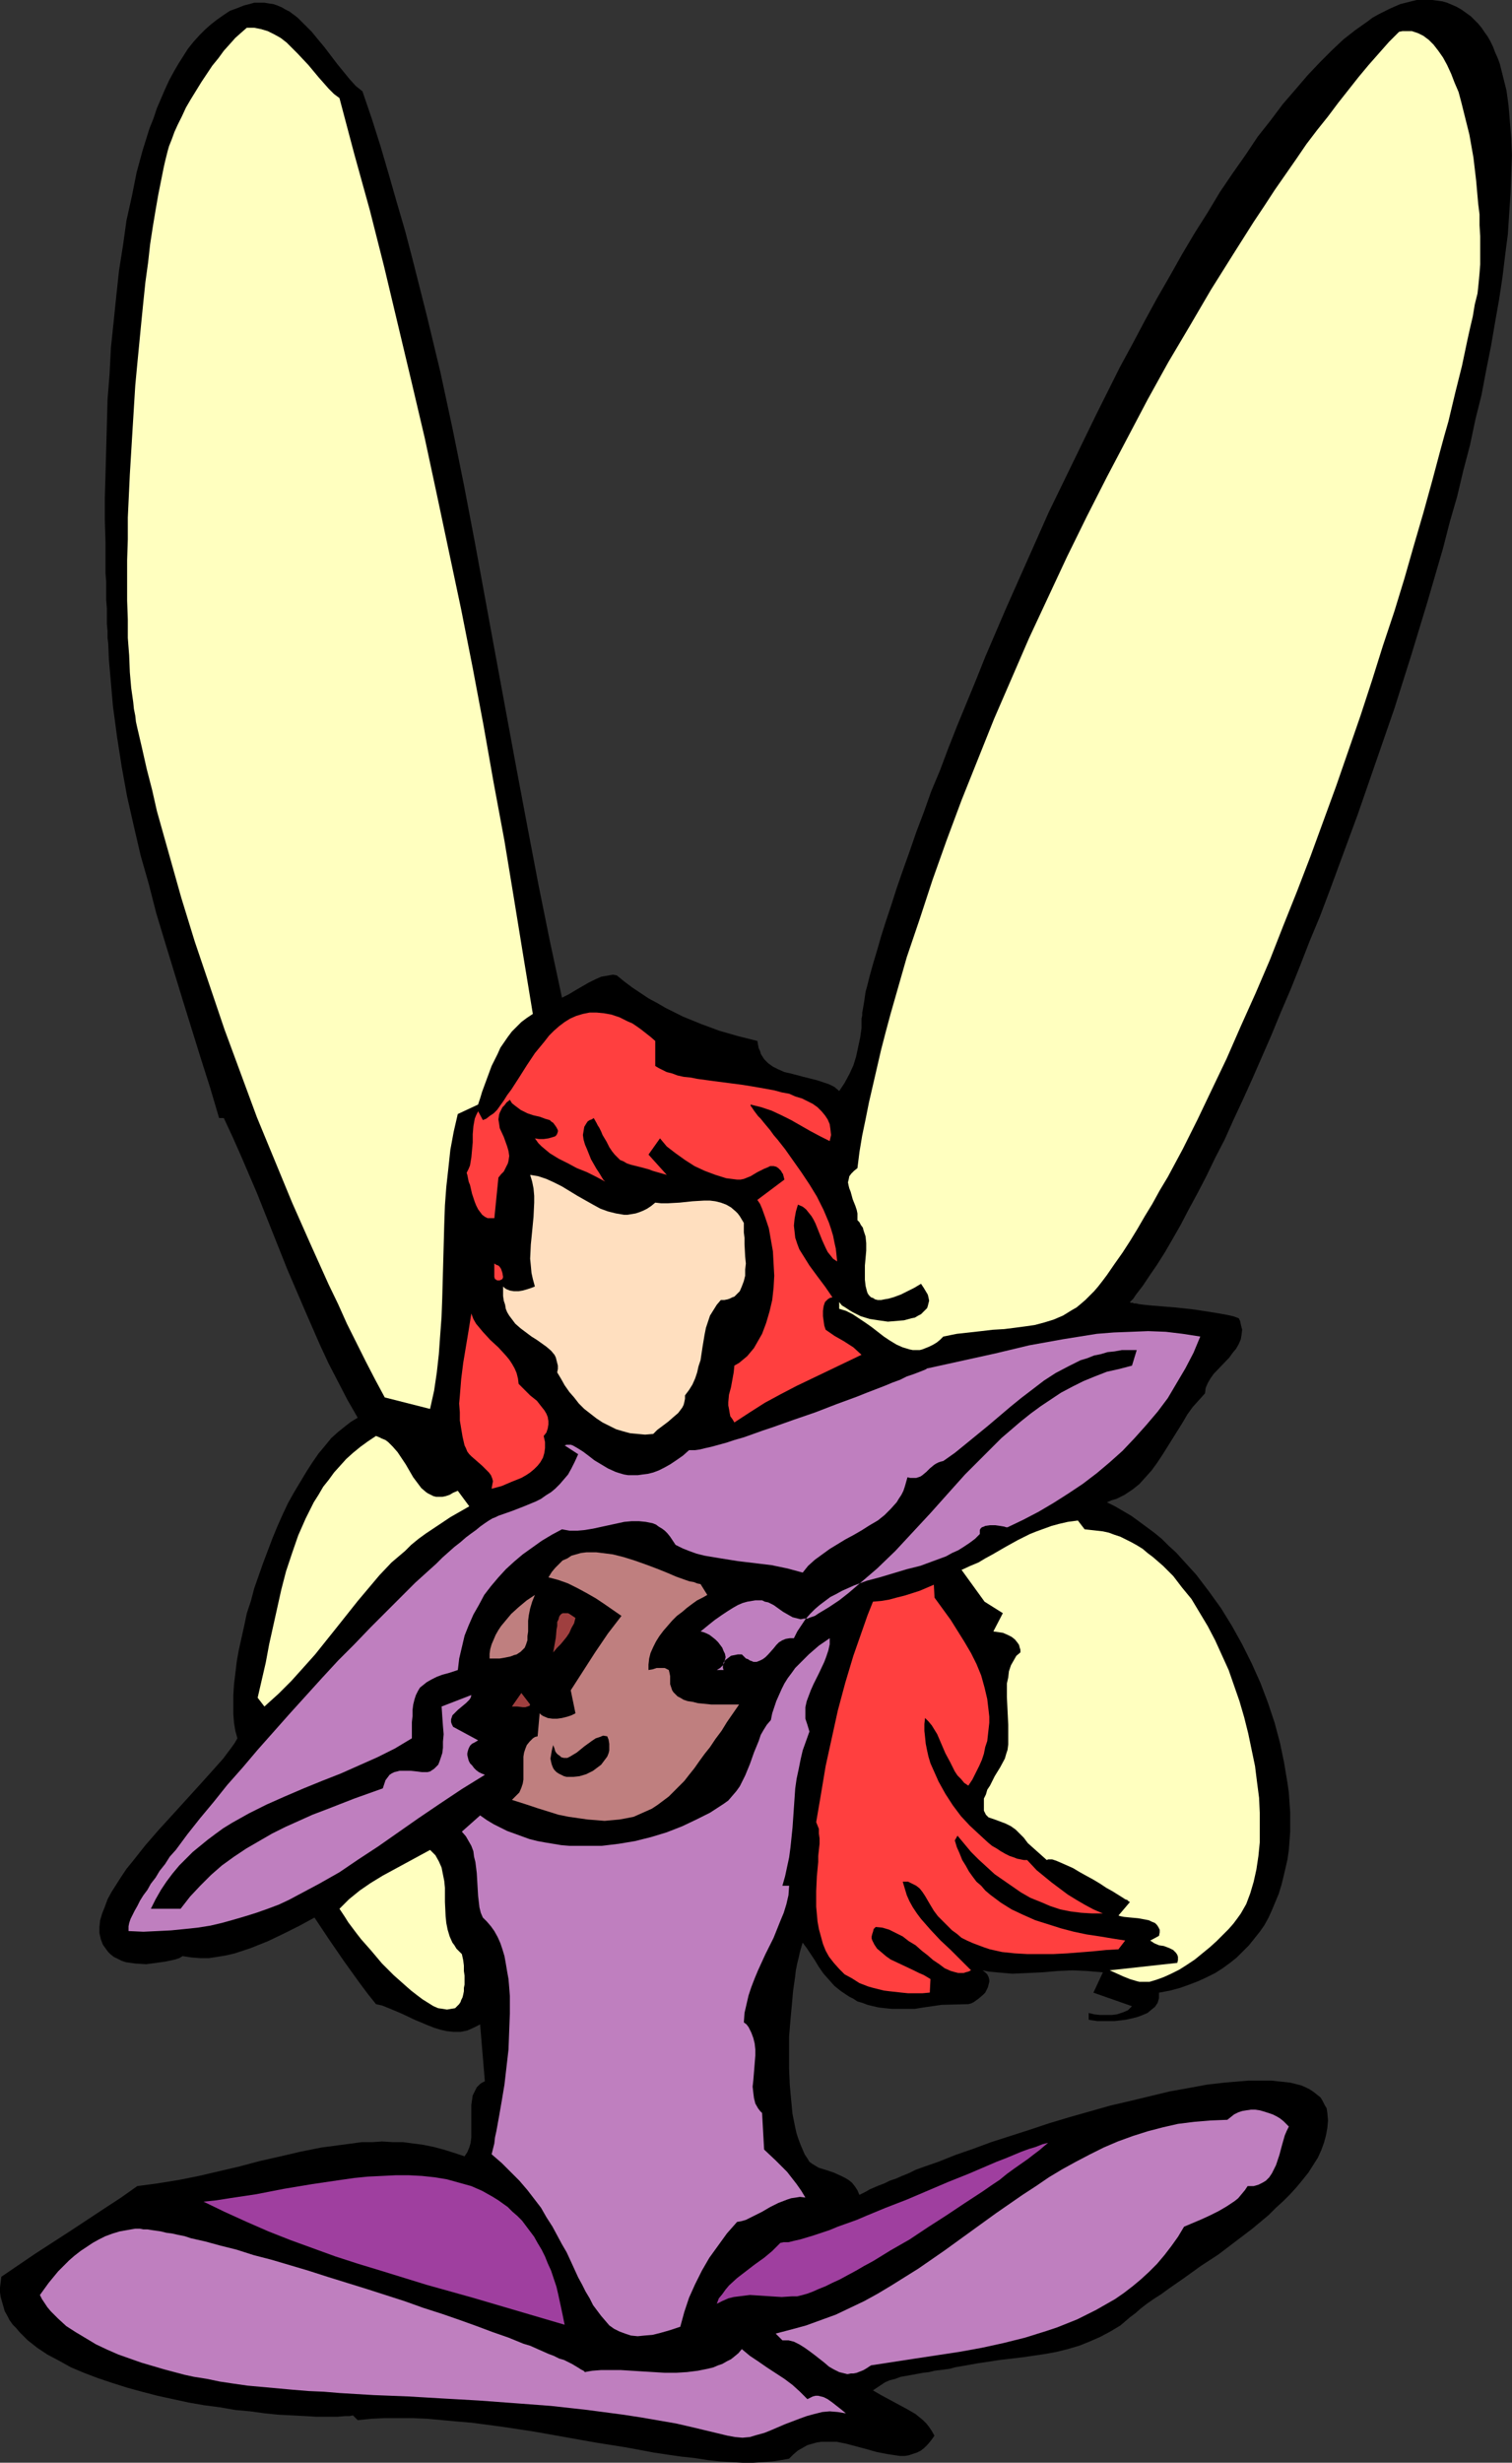 <?xml version="1.0" encoding="UTF-8" standalone="no"?>
<svg
   version="1.0"
   width="95.606mm"
   height="155.668mm"
   id="svg23"
   sodipodi:docname="Fairy 010.wmf"
   xmlns:inkscape="http://www.inkscape.org/namespaces/inkscape"
   xmlns:sodipodi="http://sodipodi.sourceforge.net/DTD/sodipodi-0.dtd"
   xmlns="http://www.w3.org/2000/svg"
   xmlns:svg="http://www.w3.org/2000/svg">
  <rect width="100%" height="100%" fill="#333333" stroke="none"/>
  <sodipodi:namedview
     id="namedview23"
     pagecolor="#ffffff"
     bordercolor="#000000"
     borderopacity="0.25"
     inkscape:showpageshadow="2"
     inkscape:pageopacity="0.0"
     inkscape:pagecheckerboard="0"
     inkscape:deskcolor="#d1d1d1"
     inkscape:document-units="mm" />
  <defs
     id="defs1">
    <pattern
       id="WMFhbasepattern"
       patternUnits="userSpaceOnUse"
       width="6"
       height="6"
       x="0"
       y="0" />
  </defs>
  <path
     style="fill:#000000;fill-opacity:1;fill-rule:evenodd;stroke:none"
     d="m 231.417,478.794 0.646,-0.162 0.646,-0.323 1.131,-0.808 1.131,-0.97 0.485,-0.485 0.323,-0.646 0.323,-0.646 0.162,-0.646 0.162,-0.646 v -0.485 l -0.162,-0.646 -0.323,-0.646 -0.485,-0.485 -0.646,-0.485 1.616,0.323 1.778,0.162 1.939,0.162 1.778,0.162 3.555,-0.162 3.555,-0.162 3.717,-0.323 3.555,-0.162 3.555,0.162 1.778,0.162 1.939,0.162 -2.262,4.848 9.211,3.232 -0.485,0.485 -0.485,0.485 -1.131,0.485 -1.454,0.485 -1.293,0.162 h -1.454 -1.293 l -1.454,-0.162 -1.293,-0.323 v 1.616 l 0.97,0.162 1.131,0.162 h 1.293 1.293 1.454 l 1.454,-0.162 1.293,-0.162 1.454,-0.323 1.293,-0.323 1.293,-0.485 1.131,-0.485 0.97,-0.808 0.808,-0.646 0.646,-0.97 0.323,-1.131 v -0.646 -0.646 l 2.586,-0.485 2.424,-0.646 2.262,-0.808 2.101,-0.808 2.101,-0.97 1.939,-0.97 1.778,-1.131 1.778,-1.293 1.616,-1.293 1.454,-1.454 1.454,-1.454 1.293,-1.616 1.293,-1.616 1.131,-1.616 0.97,-1.778 0.808,-1.778 0.808,-1.939 0.808,-1.939 0.646,-2.101 0.485,-1.939 0.485,-2.101 0.485,-2.101 0.323,-2.262 0.162,-2.101 0.162,-2.262 v -2.424 -2.262 l -0.162,-2.262 -0.162,-2.424 -0.323,-2.262 -0.808,-4.848 -0.97,-4.686 -1.293,-4.848 -1.616,-4.848 -1.778,-4.686 -2.101,-4.686 -2.262,-4.525 -2.424,-4.363 -2.586,-4.201 -2.909,-4.04 -3.07,-4.04 -3.232,-3.555 -1.616,-1.778 -1.778,-1.616 -1.616,-1.616 -1.778,-1.454 -3.717,-2.747 -1.778,-1.293 -1.939,-1.131 -1.939,-1.131 -1.939,-0.97 1.131,-0.485 1.131,-0.323 1.939,-0.97 1.939,-1.293 1.616,-1.293 1.454,-1.616 1.454,-1.616 1.293,-1.778 1.293,-1.939 2.424,-3.878 2.424,-3.878 1.131,-1.939 1.293,-1.778 1.454,-1.616 1.454,-1.616 0.162,-1.293 0.485,-1.131 0.646,-1.131 0.808,-1.131 3.717,-3.878 0.808,-1.131 0.808,-0.97 0.646,-1.131 0.485,-1.131 0.162,-0.97 0.162,-1.293 -0.162,-0.646 -0.162,-0.646 -0.162,-0.808 -0.323,-0.646 -1.293,-0.485 -1.454,-0.323 -1.778,-0.323 -1.939,-0.323 -2.101,-0.323 -2.101,-0.323 -4.363,-0.485 -2.101,-0.162 -1.939,-0.162 -1.939,-0.162 -1.616,-0.162 -1.293,-0.162 -0.646,-0.162 h -0.485 l -0.323,-0.162 h -0.323 -0.162 l -0.162,-0.162 0.808,-0.808 0.646,-0.97 1.616,-2.101 1.616,-2.424 1.778,-2.585 1.939,-3.07 1.778,-3.07 1.939,-3.393 1.939,-3.717 2.101,-3.878 2.101,-4.04 2.101,-4.363 2.262,-4.363 2.101,-4.686 2.262,-4.848 2.262,-5.009 2.262,-5.171 2.262,-5.171 2.262,-5.494 2.424,-5.656 2.262,-5.656 2.262,-5.817 2.424,-5.817 2.262,-5.979 2.262,-6.14 4.525,-12.281 4.363,-12.604 4.363,-12.604 4.04,-12.766 3.878,-12.766 3.717,-12.766 1.616,-6.302 1.778,-6.14 1.454,-6.14 1.616,-6.14 1.293,-6.14 1.454,-5.817 1.131,-5.979 1.131,-5.656 0.97,-5.656 0.97,-5.494 0.808,-5.333 0.646,-5.333 0.646,-5.009 0.323,-5.009 0.323,-4.848 0.162,-4.525 0.162,-4.363 -0.162,-4.201 -0.323,-3.878 -0.323,-3.878 -0.485,-3.555 -0.808,-3.232 -0.808,-3.232 -0.485,-1.293 -0.646,-1.454 -0.485,-1.293 L 356.175,9.857 355.529,8.726 354.721,7.595 354.074,6.625 353.266,5.656 352.297,4.686 351.489,3.878 350.357,3.07 349.226,2.262 348.095,1.616 346.964,1.131 345.833,0.646 344.701,0.323 343.57,0.162 342.277,0 h -1.131 -1.293 -1.293 l -1.293,0.323 -1.293,0.323 -1.293,0.323 -1.131,0.485 -1.454,0.646 -1.293,0.646 -1.293,0.646 -1.454,0.808 -1.293,0.97 -2.747,1.939 -2.909,2.262 -2.747,2.585 -2.909,2.909 -2.909,3.07 -2.909,3.393 -3.07,3.555 -2.909,3.878 -3.07,3.878 -2.909,4.363 -3.07,4.363 -3.07,4.525 -2.909,4.848 -3.07,4.848 -3.07,5.171 -2.909,5.171 -3.07,5.333 -2.909,5.333 -2.909,5.494 -3.07,5.656 -5.656,11.311 -5.656,11.635 -5.656,11.635 -5.171,11.635 -5.171,11.635 -2.424,5.656 -2.424,5.656 -2.262,5.656 -2.262,5.494 -2.262,5.494 -2.101,5.333 -1.939,5.171 -2.101,5.009 -1.778,5.009 -1.778,4.686 -1.616,4.686 -1.616,4.525 -1.454,4.201 -1.293,4.04 -1.293,3.878 -1.131,3.555 -0.97,3.393 -0.97,3.232 -0.808,2.909 -0.323,1.293 -0.323,1.293 -0.323,1.131 -0.162,1.131 -0.162,1.131 -0.162,0.97 -0.162,0.97 -0.162,0.808 v 0.646 l -0.162,0.808 v 2.262 l -0.323,2.262 -0.485,2.262 -0.485,2.262 -0.646,2.101 -0.97,2.101 -1.131,2.101 -1.293,1.939 -1.131,-0.97 -1.293,-0.646 -1.454,-0.485 -1.454,-0.485 -3.232,-0.808 -3.07,-0.808 -1.454,-0.323 -1.454,-0.646 -1.293,-0.646 -1.131,-0.808 -0.97,-0.97 -0.808,-1.293 -0.162,-0.646 -0.323,-0.646 -0.162,-0.808 -0.162,-0.97 -4.525,-1.131 -4.525,-1.293 -4.363,-1.616 -4.363,-1.778 -4.202,-2.101 -1.939,-1.131 -2.101,-1.131 -1.939,-1.293 -1.939,-1.293 -1.939,-1.454 -1.778,-1.454 -0.97,-0.162 -1.778,0.323 -0.97,0.162 -1.454,0.646 -1.616,0.808 -3.07,1.778 -1.616,0.97 -1.616,0.808 -2.909,-13.574 -2.747,-13.574 -2.586,-13.574 -2.586,-13.735 -5.01,-27.147 -5.01,-27.309 -2.586,-13.574 -2.747,-13.574 L 105.204,88.714 101.972,75.301 98.578,61.889 96.801,55.103 94.862,48.477 92.922,41.691 90.983,35.065 88.882,28.44 86.62,21.815 85.004,20.522 83.549,18.906 82.095,17.129 80.64,15.351 77.57,11.311 75.954,9.372 74.499,7.595 72.722,5.817 71.106,4.201 69.167,2.747 68.197,2.262 67.389,1.778 66.258,1.293 65.288,0.97 64.157,0.808 63.187,0.646 h -1.131 -1.293 l -1.131,0.323 -1.293,0.323 -1.616,0.646 -1.778,0.646 -1.454,0.97 -1.616,1.131 -1.454,1.131 -1.454,1.293 -1.293,1.293 -1.454,1.616 -1.293,1.616 -1.131,1.778 -1.131,1.778 -1.131,1.939 -1.131,2.101 -0.97,2.101 -0.97,2.262 -0.97,2.262 -0.808,2.424 -0.97,2.424 -0.808,2.585 -0.808,2.585 -1.454,5.333 -1.131,5.656 -1.293,5.817 -0.808,5.817 -0.97,6.14 -0.646,5.979 -0.646,6.302 -0.646,6.14 -0.323,6.302 -0.485,6.14 -0.162,5.979 -0.162,5.979 -0.162,5.817 -0.162,5.656 v 5.333 l 0.162,5.171 v 5.009 2.424 l 0.162,2.101 v 2.262 2.101 l 0.162,1.939 v 1.939 1.778 l 0.162,1.778 v 1.616 l 0.162,1.293 0.162,3.878 0.323,3.717 0.646,7.433 0.97,7.272 1.131,7.272 1.293,7.11 1.616,7.11 1.616,6.948 1.939,6.787 1.778,6.948 2.101,6.948 4.202,13.735 4.363,14.058 2.262,7.11 2.101,7.11 h 1.131 l 2.101,4.525 1.939,4.363 3.878,9.049 7.272,18.26 3.878,9.049 3.878,8.888 2.101,4.525 2.262,4.363 2.262,4.363 2.424,4.201 -1.616,0.97 -1.454,1.131 -1.616,1.293 -1.616,1.454 -1.454,1.778 -1.616,1.939 -1.454,2.101 -1.454,2.262 -1.454,2.424 -1.454,2.424 -1.454,2.585 -1.293,2.747 -1.293,2.909 -1.131,2.747 -2.262,5.979 -2.101,5.979 -0.808,3.07 -0.97,2.909 -0.646,3.07 -0.646,2.909 -0.646,2.909 -0.485,2.747 -0.323,2.747 -0.323,2.585 -0.162,2.585 v 2.262 2.262 l 0.162,2.101 0.323,1.939 0.485,1.778 -0.646,1.131 -0.808,1.131 -0.97,1.293 -0.97,1.293 -1.293,1.454 -1.293,1.454 -1.454,1.616 -1.454,1.616 -1.616,1.778 -1.616,1.778 -3.232,3.555 -3.394,3.717 -3.232,3.717 -3.07,3.878 -1.454,1.778 -1.293,1.939 -1.131,1.778 -1.131,1.778 -0.97,1.778 -0.646,1.778 -0.646,1.616 -0.485,1.616 -0.162,1.616 v 1.454 l 0.323,1.454 0.485,1.293 0.808,1.131 0.485,0.646 0.485,0.485 0.808,0.646 0.97,0.485 0.97,0.485 0.97,0.323 1.131,0.162 1.131,0.162 2.586,0.162 2.424,-0.323 2.262,-0.323 2.262,-0.485 0.97,-0.323 0.808,-0.485 2.101,0.323 2.101,0.162 h 2.101 l 2.101,-0.323 1.939,-0.323 2.101,-0.485 1.939,-0.646 1.939,-0.646 4.04,-1.616 3.717,-1.778 3.878,-1.939 3.555,-1.939 3.555,5.333 3.555,5.171 3.717,5.171 1.939,2.585 1.939,2.424 1.454,0.323 1.616,0.646 3.07,1.293 3.07,1.454 3.07,1.293 1.616,0.646 1.616,0.485 1.454,0.323 1.616,0.162 h 1.616 l 1.616,-0.323 1.454,-0.646 1.616,-0.808 v 0 l 1.131,13.574 -0.646,0.323 -0.485,0.323 -0.808,0.808 -0.485,0.97 -0.485,0.97 -0.162,1.131 -0.162,1.131 v 2.585 1.293 1.293 2.585 l -0.162,1.293 -0.323,1.131 -0.485,1.131 -0.646,0.97 -2.424,-0.808 -2.586,-0.808 -2.424,-0.646 -2.424,-0.485 -2.424,-0.323 -2.424,-0.323 h -2.424 l -2.586,-0.162 -2.262,0.162 h -2.586 l -4.848,0.646 -4.848,0.646 -4.848,0.97 -4.848,1.131 -5.01,1.131 -4.848,1.293 -4.848,1.131 -4.848,1.131 -4.848,0.97 -5.01,0.808 -4.848,0.646 -3.878,2.747 -4.202,2.747 -8.08,5.333 -8.242,5.332 -4.04,2.747 L 0.323,543.916 0.162,545.208 0,546.501 v 1.131 l 0.162,1.131 0.323,1.131 0.323,1.131 0.323,1.131 0.646,1.131 0.485,0.97 0.808,1.131 0.808,0.808 0.808,0.97 0.97,0.97 0.97,0.97 2.262,1.778 2.424,1.616 2.747,1.454 2.909,1.616 3.07,1.293 3.394,1.293 3.394,1.131 3.555,1.131 3.555,0.97 3.717,0.97 3.717,0.808 3.717,0.808 3.717,0.646 3.717,0.485 3.717,0.646 3.555,0.323 3.555,0.485 3.232,0.323 3.232,0.162 3.07,0.162 2.747,0.162 h 5.01 l 1.939,-0.162 h 0.97 l 0.808,-0.162 1.131,1.131 3.232,-0.323 3.232,-0.162 h 3.232 3.394 l 3.555,0.162 3.555,0.323 3.555,0.323 3.717,0.323 7.272,0.97 7.434,1.131 7.272,1.293 7.272,1.293 7.111,1.131 3.555,0.646 3.394,0.646 3.232,0.485 3.394,0.485 3.07,0.323 3.07,0.485 2.909,0.323 2.747,0.162 2.747,0.162 h 2.586 l 2.424,-0.162 2.262,-0.162 2.101,-0.323 1.778,-0.323 0.97,-0.97 1.131,-0.97 1.131,-0.646 1.131,-0.646 1.131,-0.323 1.131,-0.323 1.131,-0.162 h 1.131 1.293 1.131 l 2.424,0.485 2.424,0.646 2.424,0.646 2.262,0.646 2.424,0.485 2.101,0.323 1.131,0.162 h 1.131 l 0.97,-0.162 0.97,-0.323 0.97,-0.323 0.97,-0.485 0.808,-0.646 0.808,-0.808 0.808,-0.97 0.808,-1.131 -0.646,-1.131 -0.646,-0.97 -0.646,-0.808 -0.808,-0.808 -1.778,-1.454 -1.939,-1.131 -4.202,-2.262 -2.101,-1.131 -1.939,-1.131 0.97,-0.646 0.97,-0.646 0.97,-0.646 1.131,-0.485 1.293,-0.323 1.293,-0.485 2.747,-0.485 2.586,-0.485 1.454,-0.162 1.293,-0.323 2.586,-0.323 1.131,-0.162 1.131,-0.323 2.747,-0.485 2.747,-0.485 5.333,-0.808 5.495,-0.646 5.495,-0.808 2.586,-0.485 2.586,-0.646 2.747,-0.808 2.424,-0.97 2.586,-1.131 2.424,-1.293 2.424,-1.454 2.262,-1.939 1.293,-0.97 1.293,-1.131 1.454,-1.131 1.616,-1.131 1.778,-1.131 1.778,-1.293 3.717,-2.585 4.04,-2.909 4.202,-2.747 4.04,-3.07 4.04,-3.07 3.878,-3.232 1.778,-1.778 1.778,-1.616 1.616,-1.616 1.616,-1.778 1.454,-1.778 1.293,-1.616 1.131,-1.778 1.131,-1.778 0.808,-1.778 0.646,-1.778 0.485,-1.778 0.323,-1.778 0.162,-1.778 -0.162,-1.778 -0.162,-1.131 -0.485,-0.808 -0.485,-0.97 -0.485,-0.808 -0.808,-0.646 -0.808,-0.646 -0.97,-0.646 -0.97,-0.485 -1.131,-0.485 -1.293,-0.323 -1.293,-0.323 -1.454,-0.162 -1.616,-0.162 -1.454,-0.162 h -1.778 -1.778 -1.778 l -1.939,0.162 -3.878,0.323 -4.202,0.485 -4.363,0.808 -4.525,0.808 -4.687,1.131 -4.687,1.131 -4.848,1.131 -9.696,2.747 -4.848,1.454 -4.848,1.616 -4.525,1.454 -4.525,1.454 -4.363,1.616 -4.202,1.454 -4.04,1.616 -3.717,1.293 -1.778,0.646 -1.616,0.808 -1.616,0.646 -1.454,0.646 -1.454,0.485 -1.293,0.646 -1.293,0.485 -1.131,0.485 -1.131,0.485 -0.808,0.485 -0.97,0.485 -0.646,0.323 -0.485,-1.131 -0.646,-0.97 -0.646,-0.808 -0.808,-0.646 -0.808,-0.485 -0.97,-0.485 -1.778,-0.808 -1.939,-0.646 -1.616,-0.485 -0.808,-0.485 -0.808,-0.485 -0.646,-0.485 -0.485,-0.808 -0.646,-0.97 -0.485,-1.131 -0.485,-1.131 -0.485,-1.293 -0.485,-1.454 -0.323,-1.454 -0.323,-1.616 -0.323,-1.616 -0.323,-3.393 -0.323,-3.555 -0.162,-3.878 v -3.717 -3.878 l 0.323,-3.878 0.323,-3.555 0.323,-3.555 0.485,-3.393 0.162,-1.454 0.323,-1.616 0.323,-1.293 0.323,-1.454 0.323,-1.131 0.323,-1.131 0.97,1.293 0.97,1.454 0.97,1.454 0.97,1.616 1.131,1.616 1.293,1.454 1.293,1.454 1.616,1.293 1.939,1.293 0.97,0.485 0.97,0.646 1.131,0.323 1.293,0.485 1.293,0.323 1.454,0.323 1.454,0.162 1.616,0.162 h 1.778 1.778 1.939 l 1.939,-0.323 2.262,-0.323 2.262,-0.323 z"
     id="path1" />
  <path
     style="fill:#bf7fbf;fill-opacity:1;fill-rule:evenodd;stroke:none"
     d="m 198.288,391.374 v 1.454 l -0.323,1.454 -0.485,1.454 -0.485,1.293 -1.293,2.747 -0.646,1.293 -0.646,1.293 -0.646,1.454 -0.485,1.293 -0.485,1.293 -0.323,1.454 v 1.293 1.454 l 0.485,1.454 0.485,1.616 -0.808,2.262 -0.808,2.262 -0.485,2.101 -0.485,2.424 -0.485,2.262 -0.323,2.262 -0.323,4.686 -0.323,4.686 -0.485,4.686 -0.323,2.424 -0.485,2.262 -0.485,2.262 -0.646,2.262 h 1.616 l -0.162,2.262 -0.485,2.101 -0.646,2.101 -0.808,1.939 -1.616,4.04 -1.939,3.878 -1.778,3.878 -0.808,1.939 -0.808,2.101 -0.646,1.939 -0.485,2.101 -0.485,2.101 -0.162,2.262 0.646,0.485 0.485,0.646 0.646,1.293 0.485,1.293 0.323,1.293 0.162,1.454 v 1.454 l -0.485,5.979 -0.162,1.454 0.162,1.454 0.162,1.293 0.323,1.293 0.646,1.131 0.485,0.646 0.485,0.485 0.485,8.726 2.747,2.585 2.747,2.747 1.131,1.454 1.131,1.454 1.131,1.616 0.97,1.616 -1.293,-0.162 -0.97,0.162 -1.131,0.162 -0.97,0.323 -2.101,0.808 -1.939,0.97 -1.939,1.131 -1.939,0.97 -1.939,0.97 -1.131,0.323 -0.97,0.162 -2.424,2.747 -2.101,2.909 -2.101,2.909 -1.778,3.07 -1.616,3.232 -1.454,3.232 -1.131,3.393 -0.97,3.555 -2.424,0.808 -2.262,0.646 -1.939,0.485 -1.939,0.162 -1.616,0.162 -1.616,-0.162 -1.454,-0.485 -1.293,-0.485 -1.293,-0.646 -1.131,-0.808 -0.97,-1.131 -0.97,-1.131 -0.97,-1.293 -0.97,-1.293 -0.808,-1.616 -0.97,-1.616 -0.808,-1.616 -0.97,-1.778 -1.778,-3.878 -0.97,-2.101 -1.131,-1.939 -1.131,-2.101 -1.131,-2.101 -1.454,-2.262 -1.293,-2.262 -1.616,-2.101 -1.616,-2.101 -1.939,-2.262 -2.101,-2.101 -2.101,-2.101 -2.424,-2.101 0.323,-1.293 0.323,-1.293 0.162,-1.454 0.323,-1.454 0.323,-1.778 0.323,-1.778 0.646,-3.717 0.646,-3.878 0.485,-4.201 0.485,-4.201 0.162,-4.363 0.162,-4.201 v -4.201 l -0.162,-2.101 -0.162,-1.939 -0.323,-1.778 -0.323,-1.939 -0.323,-1.778 -0.485,-1.616 -0.485,-1.454 -0.646,-1.454 -0.808,-1.454 -0.808,-1.131 -0.97,-1.131 -0.97,-0.97 -0.485,-1.131 -0.323,-1.293 -0.323,-2.747 -0.323,-5.494 -0.323,-2.585 -0.323,-1.293 -0.162,-1.293 -0.485,-1.293 -0.646,-1.131 -0.646,-1.131 -0.97,-1.131 4.363,-3.878 1.616,1.131 1.616,0.97 1.616,0.808 1.616,0.808 1.778,0.646 1.778,0.646 1.778,0.646 1.939,0.485 1.778,0.323 1.939,0.323 1.939,0.323 1.939,0.162 h 3.878 3.878 l 4.04,-0.485 3.878,-0.646 3.878,-0.97 3.717,-1.131 3.717,-1.454 3.394,-1.616 3.232,-1.616 3.232,-2.101 1.131,-0.808 0.97,-1.131 0.97,-1.131 0.808,-1.131 0.646,-1.293 0.646,-1.293 1.131,-2.747 0.97,-2.747 1.131,-2.747 0.485,-1.454 0.646,-1.131 0.808,-1.293 0.97,-1.131 0.323,-1.616 0.485,-1.454 0.485,-1.454 0.646,-1.454 0.646,-1.454 0.646,-1.293 0.808,-1.293 0.97,-1.293 0.808,-1.131 1.131,-1.131 2.101,-2.101 2.424,-2.101 z"
     id="path2" />
  <path
     style="fill:#ffffbf;fill-opacity:1;fill-rule:evenodd;stroke:none"
     d="m 110.376,466.837 0.323,1.454 0.162,1.293 v 1.293 l 0.162,1.131 v 0.97 1.131 l -0.162,0.808 v 0.808 l -0.162,0.808 -0.162,0.646 -0.323,0.646 -0.162,0.485 -0.323,0.485 -0.323,0.323 -0.646,0.646 -0.97,0.162 -0.97,0.162 -0.97,-0.162 -1.131,-0.162 -1.131,-0.485 -1.293,-0.808 -1.293,-0.808 -1.293,-0.97 -1.454,-1.131 -1.293,-1.131 -2.909,-2.585 -2.747,-2.747 -2.586,-3.07 -2.424,-2.747 -1.131,-1.454 -0.97,-1.293 -0.97,-1.293 -0.808,-1.293 -0.646,-0.97 -0.646,-0.97 1.131,-1.131 1.131,-1.131 2.586,-2.101 2.586,-1.778 2.909,-1.778 5.656,-3.07 5.656,-3.07 0.646,0.646 0.646,0.646 0.808,1.454 0.646,1.454 0.323,1.616 0.323,1.616 0.162,1.616 v 3.393 l 0.162,3.393 0.162,1.616 0.323,1.616 0.485,1.616 0.646,1.454 0.485,0.646 0.485,0.808 0.646,0.646 z"
     id="path3" />
  <path
     style="fill:#bf7fbf;fill-opacity:1;fill-rule:evenodd;stroke:none"
     d="m 308.017,508.042 -0.485,0.97 -0.485,1.131 -0.646,2.262 -0.646,2.424 -0.808,2.424 -0.485,0.97 -0.485,0.97 -0.646,0.97 -0.808,0.808 -0.808,0.485 -0.97,0.485 -1.131,0.323 h -1.454 l -0.646,0.97 -0.808,0.97 -0.808,0.97 -0.808,0.646 -1.939,1.293 -1.939,1.131 -1.939,0.97 -2.101,0.97 -4.202,1.778 -1.454,2.424 -1.616,2.262 -1.616,2.101 -1.778,2.101 -1.939,1.939 -1.939,1.778 -1.939,1.616 -2.101,1.616 -2.101,1.454 -2.262,1.293 -2.262,1.293 -2.262,1.131 -2.262,1.131 -2.424,0.97 -2.424,0.97 -2.424,0.808 -5.171,1.616 -5.171,1.293 -5.171,1.131 -5.333,0.97 -5.333,0.808 -5.333,0.808 -10.504,1.616 -0.97,0.646 -0.808,0.485 -0.808,0.323 -0.808,0.323 -0.808,0.162 h -0.646 l -0.808,0.162 -0.646,-0.162 -1.293,-0.323 -1.293,-0.646 -1.131,-0.646 -1.131,-0.97 -2.262,-1.778 -1.293,-0.97 -1.131,-0.808 -1.293,-0.808 -1.293,-0.646 -1.293,-0.323 h -0.646 -0.808 l -1.616,-1.616 3.717,-0.97 3.555,-0.97 3.555,-1.293 3.555,-1.293 3.394,-1.616 3.394,-1.616 3.232,-1.778 3.232,-1.939 6.464,-4.04 6.303,-4.363 12.282,-8.888 6.303,-4.363 3.232,-2.101 3.07,-2.101 3.232,-1.939 3.232,-1.778 3.394,-1.778 3.232,-1.616 3.394,-1.454 3.555,-1.293 3.555,-1.131 3.717,-0.97 3.555,-0.808 3.878,-0.485 3.878,-0.323 4.04,-0.162 0.808,-0.646 0.808,-0.646 0.97,-0.485 0.97,-0.323 0.97,-0.162 1.131,-0.162 h 0.97 l 1.131,0.162 1.131,0.323 0.97,0.323 0.97,0.323 0.97,0.485 0.808,0.485 0.808,0.646 0.646,0.646 z"
     id="path4" />
  <path
     style="fill:#9f3f9f;fill-opacity:1;fill-rule:evenodd;stroke:none"
     d="m 250.486,511.921 -0.97,0.808 -1.131,0.97 -1.293,0.97 -1.454,1.131 -1.616,1.131 -1.616,1.131 -1.778,1.293 -1.778,1.454 -1.939,1.293 -2.101,1.454 -4.202,2.747 -4.363,2.909 -4.525,2.909 -4.363,2.909 -4.525,2.585 -4.202,2.585 -2.101,1.131 -1.939,1.131 -2.101,1.131 -1.778,0.97 -1.778,0.808 -1.616,0.808 -1.616,0.646 -1.454,0.646 -1.293,0.485 -1.131,0.323 -1.293,0.323 h -1.293 l -2.424,0.162 -2.586,-0.162 -2.424,-0.162 -2.586,-0.162 -1.293,0.162 -1.293,0.162 -1.293,0.162 -1.293,0.323 -1.454,0.646 -1.293,0.646 0.485,-1.293 0.808,-0.97 0.808,-1.131 0.808,-0.97 1.939,-1.778 4.202,-3.232 2.262,-1.616 1.939,-1.616 0.97,-0.97 0.97,-0.97 0.808,-0.162 h 1.131 l 1.293,-0.323 1.454,-0.323 1.616,-0.485 1.616,-0.485 1.939,-0.646 1.939,-0.646 1.939,-0.808 2.262,-0.808 2.262,-0.808 2.262,-0.97 4.687,-1.939 5.01,-1.939 9.858,-4.201 4.848,-1.939 4.525,-1.939 2.262,-0.97 2.101,-0.808 1.939,-0.808 1.939,-0.808 1.778,-0.646 1.616,-0.485 1.616,-0.646 z"
     id="path5" />
  <path
     style="fill:#9f3f9f;fill-opacity:1;fill-rule:evenodd;stroke:none"
     d="m 134.939,555.389 -21.978,-6.464 -10.989,-3.07 -10.989,-3.393 -5.333,-1.616 -5.495,-1.778 -5.333,-1.939 -5.333,-1.939 -5.333,-2.101 -5.171,-2.262 -5.333,-2.424 -5.01,-2.424 3.07,-0.323 3.07,-0.485 6.464,-0.97 6.626,-1.293 6.787,-1.131 6.626,-0.97 3.394,-0.485 3.232,-0.323 3.394,-0.162 3.232,-0.162 h 3.232 l 3.07,0.162 3.07,0.323 2.909,0.485 2.909,0.808 2.909,0.808 2.586,1.131 2.586,1.454 1.293,0.808 1.131,0.808 1.131,0.808 1.131,1.131 1.131,0.97 1.131,1.131 0.97,1.293 0.97,1.293 0.97,1.293 0.808,1.454 0.97,1.616 0.808,1.616 0.646,1.616 0.808,1.778 0.646,1.939 0.646,1.939 0.485,2.101 0.485,2.262 0.485,2.262 z"
     id="path6" />
  <path
     style="fill:#bf7fbf;fill-opacity:1;fill-rule:evenodd;stroke:none"
     d="m 139.787,566.7 0.808,-0.162 0.97,-0.162 2.101,-0.162 h 2.262 2.424 l 2.586,0.162 2.586,0.162 5.333,0.323 h 2.747 l 2.586,-0.162 2.586,-0.323 2.424,-0.485 1.293,-0.323 1.131,-0.485 0.97,-0.323 1.131,-0.646 0.97,-0.485 0.808,-0.646 0.97,-0.808 0.808,-0.97 1.939,1.616 1.939,1.293 2.101,1.454 4.202,2.747 1.939,1.454 1.778,1.616 1.778,1.778 0.646,-0.323 0.646,-0.323 0.646,-0.162 h 0.646 l 0.646,0.162 0.646,0.162 0.97,0.485 1.131,0.808 2.262,1.778 0.97,0.808 -1.939,-0.323 -1.939,-0.162 -1.778,0.162 -1.939,0.485 -1.778,0.485 -1.778,0.646 -3.394,1.293 -3.394,1.454 -1.616,0.646 -1.778,0.485 -1.616,0.485 -1.778,0.162 -1.778,-0.162 -1.778,-0.323 -4.04,-0.97 -4.04,-0.97 -4.202,-0.97 -8.403,-1.454 -4.202,-0.646 -8.565,-1.131 -8.727,-0.97 -8.565,-0.646 -8.727,-0.646 -8.565,-0.485 -8.242,-0.485 -8.242,-0.323 -8.08,-0.485 -3.878,-0.323 -3.717,-0.162 -3.878,-0.323 -3.555,-0.323 -3.555,-0.323 -3.555,-0.323 -3.394,-0.485 -3.232,-0.485 -3.07,-0.646 -3.07,-0.485 -2.262,-0.485 -2.424,-0.646 -2.424,-0.646 -2.747,-0.808 -2.747,-0.808 -2.747,-0.97 -2.747,-0.97 -2.586,-1.131 -2.747,-1.293 -2.424,-1.454 -2.424,-1.454 -2.262,-1.454 -1.939,-1.778 -1.778,-1.778 -0.808,-0.97 -0.646,-0.97 -0.646,-0.97 -0.485,-0.97 2.101,-2.909 2.262,-2.747 1.293,-1.293 1.293,-1.293 1.293,-1.131 1.454,-1.131 1.454,-0.97 1.454,-0.97 1.454,-0.808 1.616,-0.808 1.778,-0.646 1.616,-0.485 1.778,-0.323 1.939,-0.323 h 0.485 0.646 l 0.808,0.162 h 0.97 l 0.97,0.162 1.131,0.162 1.131,0.162 1.293,0.323 1.293,0.162 1.454,0.323 1.616,0.323 1.454,0.485 3.555,0.808 3.555,0.97 3.878,0.97 4.04,1.293 4.363,1.131 4.363,1.293 4.363,1.293 4.525,1.454 9.373,2.909 9.05,2.909 4.525,1.616 4.525,1.454 4.202,1.454 4.04,1.454 3.878,1.454 3.717,1.293 3.555,1.454 1.616,0.485 1.454,0.646 1.454,0.646 1.454,0.646 1.293,0.485 1.293,0.646 1.131,0.323 0.97,0.485 0.97,0.485 0.808,0.485 0.808,0.485 0.485,0.323 0.646,0.323 z"
     id="path7" />
  <path
     style="fill:#ff3f3f;fill-opacity:1;fill-rule:evenodd;stroke:none"
     d="m 156.594,248.689 v 5.979 l 0.808,0.485 0.97,0.485 0.97,0.485 1.293,0.323 1.293,0.485 1.454,0.323 1.616,0.162 1.616,0.323 3.555,0.485 3.717,0.485 3.717,0.485 3.878,0.646 3.555,0.646 1.778,0.485 1.778,0.323 1.454,0.646 1.616,0.485 1.293,0.646 1.293,0.646 1.131,0.808 0.97,0.97 0.808,0.97 0.646,0.97 0.485,1.131 0.162,1.131 0.162,1.454 -0.323,1.454 -2.262,-1.131 -2.424,-1.293 -2.262,-1.293 -2.262,-1.293 -2.262,-1.131 -2.424,-1.131 -2.424,-0.808 -1.293,-0.323 -1.293,-0.323 v 0.323 l 0.162,0.162 0.323,0.485 0.323,0.485 0.485,0.646 0.485,0.646 0.646,0.646 0.646,0.808 0.808,0.97 0.808,0.97 0.808,1.131 0.97,1.131 1.778,2.262 1.939,2.747 1.939,2.747 1.939,2.909 1.778,2.909 1.616,3.232 1.293,3.07 0.485,1.454 0.485,1.616 0.323,1.616 0.323,1.454 0.162,1.454 0.162,1.616 -0.97,-0.646 -0.646,-0.808 -0.646,-0.808 -0.485,-0.97 -0.808,-1.778 -1.616,-4.04 -0.485,-0.97 -0.485,-0.808 -0.646,-0.808 -0.646,-0.808 -0.808,-0.646 -1.131,-0.485 -0.485,1.616 -0.323,1.778 -0.162,1.616 0.162,1.454 0.162,1.454 0.485,1.454 0.485,1.293 0.808,1.293 0.808,1.293 0.808,1.293 1.778,2.424 1.939,2.585 1.778,2.585 -0.646,0.162 -0.485,0.323 -0.323,0.323 -0.323,0.323 -0.162,0.485 -0.162,0.485 -0.162,1.131 v 1.293 l 0.162,1.131 0.162,1.131 0.323,0.97 2.101,1.454 2.262,1.293 2.262,1.454 1.939,1.778 -15.514,7.433 -3.717,1.939 -3.878,2.101 -3.555,2.262 -3.717,2.424 -0.485,-0.808 -0.485,-0.646 -0.162,-0.808 -0.162,-0.97 -0.162,-0.808 v -0.808 l 0.162,-1.778 0.485,-1.778 0.323,-1.778 0.323,-1.778 0.162,-1.616 1.131,-0.646 0.97,-0.808 0.97,-0.808 0.808,-0.97 0.808,-0.97 0.646,-1.131 0.646,-1.131 0.646,-1.131 0.97,-2.585 0.808,-2.747 0.646,-2.747 0.323,-2.909 0.162,-2.909 -0.162,-2.909 -0.162,-2.909 -0.485,-2.747 -0.485,-2.747 -0.808,-2.424 -0.808,-2.262 -0.485,-1.131 -0.646,-0.97 6.464,-4.848 -0.162,-0.646 -0.162,-0.646 -0.323,-0.485 -0.162,-0.323 -0.646,-0.646 -0.485,-0.323 -0.646,-0.162 h -0.808 l -0.646,0.323 -0.808,0.323 -1.616,0.808 -1.616,0.97 -0.808,0.323 -0.808,0.323 -0.808,0.162 h -0.808 l -1.293,-0.162 -1.293,-0.162 -2.586,-0.808 -2.586,-0.97 -2.424,-1.131 -2.262,-1.454 -2.262,-1.616 -2.101,-1.616 -1.616,-1.939 -2.747,3.878 4.363,4.848 -1.131,-0.323 -1.131,-0.323 -1.131,-0.323 -0.808,-0.323 -1.778,-0.485 -1.293,-0.323 -1.293,-0.323 -0.97,-0.323 -0.808,-0.485 -0.808,-0.323 -0.646,-0.646 -0.646,-0.646 -0.646,-0.808 -0.646,-0.97 -0.646,-1.293 -0.485,-0.808 -0.485,-0.808 -0.323,-0.808 -0.485,-0.97 -0.323,-0.485 -0.323,-0.646 -0.646,-1.131 -0.485,0.323 -0.485,0.162 -0.485,0.323 -0.323,0.485 -0.485,0.808 -0.162,0.97 -0.162,0.97 0.162,1.131 0.323,1.131 0.485,1.131 0.97,2.424 1.293,2.262 0.646,0.97 0.485,0.808 0.485,0.808 0.485,0.485 -2.101,-1.131 -2.262,-1.131 -2.424,-0.97 -2.101,-1.131 -2.262,-1.131 -2.101,-1.293 -0.97,-0.808 -0.97,-0.808 -0.808,-0.808 -0.808,-1.131 0.97,0.162 h 1.131 l 1.131,-0.162 1.131,-0.323 0.485,-0.162 0.323,-0.323 0.162,-0.323 0.162,-0.485 v -0.323 l -0.323,-0.646 -0.323,-0.485 -0.485,-0.646 -0.485,-0.323 -0.323,-0.323 -1.131,-0.323 -1.293,-0.485 -1.454,-0.323 -1.454,-0.485 -1.616,-0.808 -0.646,-0.485 -0.646,-0.485 -0.808,-0.646 -0.485,-0.808 -0.808,0.646 -0.485,0.646 -0.485,0.485 -0.323,0.646 -0.323,0.646 -0.162,0.485 -0.162,1.131 0.162,0.97 0.162,1.131 0.97,2.101 0.808,2.262 0.323,1.131 0.162,1.131 -0.162,1.131 -0.162,0.646 -0.323,0.646 -0.323,0.646 -0.323,0.646 -0.646,0.646 -0.646,0.808 -0.97,9.695 h -0.808 -0.808 l -0.646,-0.323 -0.646,-0.485 -0.485,-0.646 -0.485,-0.646 -0.485,-0.97 -0.323,-0.808 -0.646,-1.939 -0.485,-2.101 -0.323,-0.808 -0.162,-0.808 -0.162,-0.808 -0.162,-0.485 0.485,-0.97 0.323,-0.808 0.323,-1.939 0.162,-1.778 0.162,-1.778 v -1.939 l 0.162,-1.939 0.323,-1.778 0.323,-0.808 0.485,-0.97 1.131,2.101 0.808,-0.323 0.808,-0.646 0.97,-0.646 0.808,-0.808 0.808,-1.131 0.808,-1.131 0.808,-1.293 0.97,-1.293 1.778,-2.747 1.939,-3.07 1.939,-2.909 2.262,-2.747 1.131,-1.454 1.131,-1.131 1.293,-1.131 1.293,-0.97 1.293,-0.808 1.454,-0.646 1.616,-0.485 1.616,-0.323 h 1.616 l 1.778,0.162 1.778,0.323 1.939,0.646 0.97,0.485 0.97,0.485 1.131,0.485 0.97,0.646 1.131,0.808 2.262,1.778 z"
     id="path8" />
  <path
     style="fill:#ff3f3f;fill-opacity:1;fill-rule:evenodd;stroke:none"
     d="m 160.311,249.82 5.979,1.616 z"
     id="path9" />
  <path
     style="fill:#ffdfbf;fill-opacity:1;fill-rule:evenodd;stroke:none"
     d="m 156.594,287.309 1.454,0.162 h 1.454 l 2.909,-0.162 3.07,-0.323 2.747,-0.162 h 1.454 l 1.293,0.162 1.293,0.323 1.293,0.485 1.131,0.646 1.131,0.97 0.485,0.485 0.485,0.646 0.485,0.808 0.485,0.808 v 0.97 1.293 l 0.162,1.293 v 1.454 l 0.162,3.07 0.162,1.616 -0.162,1.454 v 1.454 l -0.323,1.293 -0.485,1.293 -0.485,1.131 -0.808,0.808 -0.485,0.485 -0.485,0.162 -0.646,0.323 -0.485,0.162 -0.808,0.162 h -0.808 l -0.97,1.131 -0.808,1.293 -0.808,1.293 -0.485,1.454 -0.485,1.454 -0.323,1.616 -0.485,2.909 -0.485,3.232 -0.485,1.454 -0.323,1.454 -0.485,1.454 -0.646,1.454 -0.808,1.293 -0.97,1.293 v 0.808 l -0.162,0.808 -0.162,0.646 -0.323,0.646 -0.485,0.646 -0.485,0.646 -1.131,0.97 -1.293,1.131 -1.293,0.97 -1.293,0.97 -0.97,0.97 -1.939,0.162 -1.778,-0.162 -1.778,-0.162 -1.778,-0.485 -1.616,-0.485 -1.616,-0.808 -1.616,-0.808 -1.454,-0.97 -1.454,-1.131 -1.454,-1.131 -1.293,-1.293 -1.131,-1.454 -1.131,-1.293 -1.131,-1.616 -0.808,-1.454 -0.97,-1.616 0.162,-0.808 v -0.808 l -0.162,-0.646 -0.162,-0.646 -0.162,-0.646 -0.323,-0.646 -0.808,-0.97 -1.131,-0.97 -1.131,-0.808 -1.131,-0.808 -1.293,-0.808 -1.293,-0.97 -1.293,-0.97 -1.293,-1.131 -0.97,-1.293 -0.485,-0.646 -0.485,-0.808 -0.323,-0.808 -0.162,-0.97 -0.323,-0.97 -0.162,-1.131 v -1.131 -1.131 l 0.323,0.323 0.485,0.323 0.808,0.323 0.97,0.162 h 1.131 l 0.97,-0.162 1.131,-0.323 0.97,-0.323 0.808,-0.323 -0.485,-1.778 -0.323,-1.454 -0.162,-1.778 -0.162,-1.616 0.162,-3.393 0.323,-3.232 0.323,-3.393 0.162,-3.393 v -1.616 l -0.162,-1.778 -0.323,-1.616 -0.485,-1.616 1.939,0.323 1.939,0.646 1.778,0.808 1.939,0.97 3.717,2.262 3.717,2.101 1.778,0.97 1.778,0.646 1.939,0.485 1.939,0.323 h 0.808 l 0.97,-0.162 0.97,-0.162 0.97,-0.323 0.808,-0.323 0.97,-0.485 0.97,-0.646 z"
     id="path10" />
  <path
     style="fill:#bf7fbf;fill-opacity:1;fill-rule:evenodd;stroke:none"
     d="m 286.847,319.304 -1.616,3.878 -1.939,3.717 -2.101,3.555 -2.101,3.555 -2.424,3.232 -2.747,3.232 -2.747,3.07 -2.909,3.07 -3.07,2.747 -3.07,2.585 -3.394,2.585 -3.394,2.262 -3.555,2.262 -3.555,2.101 -3.717,1.939 -3.717,1.778 h -0.323 l -0.485,-0.162 -0.97,-0.162 -1.131,-0.162 h -1.293 l -1.131,0.162 -0.323,0.162 -0.485,0.162 -0.323,0.323 -0.162,0.323 v 0.323 0.646 l -1.131,1.131 -1.293,0.97 -1.454,0.97 -1.293,0.808 -1.454,0.646 -1.454,0.808 -3.07,1.131 -3.07,1.131 -3.232,0.808 -6.464,1.939 -3.07,0.808 -3.07,1.131 -2.909,1.293 -1.454,0.808 -1.293,0.646 -1.293,0.97 -1.293,0.97 -1.131,0.97 -1.131,1.131 -1.131,1.293 -0.97,1.454 -0.97,1.454 -0.808,1.616 h -0.97 l -0.97,0.162 -0.808,0.323 -0.808,0.485 -0.646,0.646 -0.646,0.808 -1.293,1.454 -0.646,0.646 -0.646,0.485 -0.646,0.323 -0.808,0.323 h -0.808 l -0.323,-0.162 -0.485,-0.162 -0.485,-0.323 -0.485,-0.162 -0.485,-0.485 -0.485,-0.485 h -0.97 l -0.808,0.162 -0.808,0.162 -0.646,0.485 -0.646,0.485 -0.485,0.646 -0.162,0.808 v 0.485 l 0.162,0.485 h -1.616 l 0.808,-0.485 0.646,-0.646 0.323,-0.646 0.162,-0.646 0.162,-0.646 -0.162,-0.808 -0.323,-0.646 -0.323,-0.808 -0.485,-0.646 -0.485,-0.646 -0.646,-0.646 -0.808,-0.646 -0.646,-0.485 -0.646,-0.323 -0.808,-0.323 -0.646,-0.162 1.778,-1.454 1.616,-1.293 1.616,-1.131 1.454,-0.97 1.293,-0.808 1.131,-0.646 1.131,-0.485 1.131,-0.323 0.97,-0.162 0.97,-0.162 h 0.808 0.808 l 0.646,0.323 0.808,0.162 1.293,0.646 2.262,1.616 1.131,0.646 1.131,0.646 0.646,0.162 0.646,0.162 0.646,0.162 0.808,-0.162 h 0.808 l 0.808,-0.323 0.97,-0.323 0.97,-0.646 2.424,-1.454 2.424,-1.616 2.262,-1.778 2.262,-1.939 2.262,-1.939 2.262,-1.939 4.363,-4.201 4.202,-4.525 4.202,-4.525 4.04,-4.525 4.202,-4.686 4.363,-4.363 4.363,-4.363 2.262,-1.939 2.262,-1.939 2.424,-1.939 2.424,-1.778 2.424,-1.616 2.424,-1.616 2.747,-1.454 2.586,-1.293 2.747,-1.131 2.909,-1.131 2.909,-0.646 3.07,-0.808 1.131,-3.717 h -1.778 -1.778 l -1.778,0.323 -1.616,0.162 -1.616,0.485 -1.616,0.323 -1.616,0.646 -1.616,0.485 -2.909,1.454 -3.07,1.616 -2.747,1.778 -2.747,2.101 -2.747,2.101 -2.586,2.101 -5.333,4.525 -5.333,4.363 -2.586,2.101 -2.747,1.939 -0.646,0.162 -0.485,0.162 -0.646,0.323 -0.485,0.323 -0.97,0.808 -0.808,0.808 -0.97,0.808 -0.485,0.323 -0.485,0.162 -0.485,0.162 h -0.646 -0.808 l -0.646,-0.162 -0.323,1.131 -0.323,1.131 -0.323,0.97 -0.485,0.97 -0.646,0.97 -0.485,0.808 -1.454,1.616 -1.454,1.454 -1.616,1.293 -1.939,1.131 -1.778,1.131 -1.939,1.131 -2.101,1.131 -3.717,2.262 -1.778,1.293 -1.778,1.293 -1.616,1.454 -1.293,1.616 -1.778,-0.485 -1.778,-0.485 -3.878,-0.808 -4.04,-0.485 -4.04,-0.485 -4.04,-0.646 -3.878,-0.646 -1.939,-0.485 -1.778,-0.646 -1.616,-0.646 -1.616,-0.808 -0.646,-0.97 -0.646,-0.97 -0.646,-0.808 -0.646,-0.646 -0.646,-0.485 -0.808,-0.485 -0.646,-0.485 -0.808,-0.323 -1.616,-0.323 -1.616,-0.162 h -1.778 l -1.778,0.162 -3.717,0.808 -3.717,0.808 -1.939,0.323 -1.778,0.162 h -1.939 l -1.778,-0.323 -2.424,1.293 -2.424,1.454 -2.262,1.616 -2.262,1.616 -2.101,1.778 -1.939,1.778 -1.778,1.939 -1.778,2.101 -1.616,2.101 -1.293,2.424 -1.293,2.262 -1.131,2.585 -0.97,2.424 -0.646,2.747 -0.646,2.747 -0.323,2.747 -1.939,0.646 -1.778,0.485 -1.293,0.485 -1.293,0.646 -1.131,0.646 -0.808,0.646 -0.808,0.646 -0.485,0.808 -0.485,0.97 -0.323,0.97 -0.323,1.293 -0.162,1.293 v 1.454 l -0.162,1.454 v 3.878 l -4.04,2.424 -4.202,2.101 -4.363,1.939 -4.363,1.939 -4.525,1.778 -4.363,1.778 -4.525,1.939 -4.363,1.939 -4.202,2.101 -4.04,2.262 -2.101,1.293 -1.778,1.293 -1.939,1.454 -1.778,1.454 -1.778,1.454 -1.616,1.616 -1.616,1.616 -1.616,1.939 -1.454,1.939 -1.293,1.939 -1.293,2.262 -1.131,2.262 h 7.111 l 2.262,-2.909 2.424,-2.585 2.586,-2.585 2.586,-2.262 2.909,-2.101 2.909,-1.939 3.07,-1.778 3.07,-1.778 3.232,-1.616 3.232,-1.454 3.232,-1.454 3.394,-1.293 6.626,-2.585 6.787,-2.424 0.323,-0.97 0.323,-0.97 0.485,-0.646 0.485,-0.646 0.485,-0.323 0.646,-0.323 0.646,-0.162 0.646,-0.162 h 1.293 1.293 l 1.454,0.162 1.293,0.162 h 1.293 l 0.646,-0.162 0.485,-0.323 0.485,-0.323 0.485,-0.485 0.485,-0.485 0.323,-0.808 0.323,-0.97 0.323,-0.97 0.162,-1.293 v -1.454 l 0.162,-1.778 -0.162,-1.939 -0.162,-2.262 -0.162,-2.424 7.111,-2.747 -0.162,0.646 -0.323,0.485 -0.808,0.808 -1.939,1.616 -0.808,0.808 -0.485,0.485 -0.162,0.485 -0.162,0.485 v 0.646 l 0.162,0.485 0.323,0.646 5.979,3.232 -0.808,0.485 -0.646,0.323 -0.485,0.485 -0.323,0.646 -0.162,0.485 -0.162,0.646 v 0.485 l 0.162,0.646 0.162,0.646 0.323,0.646 0.485,0.485 0.485,0.646 0.485,0.485 0.646,0.485 0.646,0.323 0.808,0.323 -5.495,3.393 -5.333,3.555 -5.01,3.393 -4.848,3.393 -4.848,3.393 -4.687,3.07 -4.525,3.07 -4.848,2.747 -4.848,2.585 -2.424,1.293 -2.424,1.131 -2.586,0.97 -2.747,0.97 -2.586,0.808 -2.747,0.808 -2.909,0.808 -2.747,0.646 -3.07,0.485 -3.07,0.323 -3.232,0.323 -3.232,0.162 -3.394,0.162 -3.555,-0.162 v -0.485 -0.646 l 0.162,-0.808 0.323,-0.97 0.485,-0.97 0.485,-0.97 0.646,-1.131 0.646,-1.293 0.808,-1.293 0.97,-1.293 0.808,-1.454 1.131,-1.454 0.97,-1.616 1.293,-1.616 1.131,-1.778 1.454,-1.616 2.747,-3.717 3.07,-3.878 3.232,-3.878 3.232,-4.04 3.717,-4.201 3.555,-4.201 7.595,-8.564 7.757,-8.564 3.878,-4.201 3.878,-3.878 3.878,-4.04 3.717,-3.717 3.555,-3.555 3.394,-3.393 3.394,-3.07 1.616,-1.454 1.454,-1.454 1.454,-1.293 1.454,-1.293 1.454,-1.131 1.293,-1.131 1.293,-0.97 1.131,-0.808 0.97,-0.808 1.131,-0.808 0.97,-0.646 0.808,-0.485 0.808,-0.323 0.646,-0.323 3.232,-1.131 2.909,-1.131 2.747,-1.131 1.293,-0.646 1.131,-0.808 1.293,-0.808 0.97,-0.808 1.131,-1.131 0.97,-1.131 0.97,-1.131 0.808,-1.454 0.808,-1.616 0.808,-1.778 -3.232,-2.101 0.485,-0.162 h 0.485 0.485 l 0.485,0.162 1.131,0.646 1.293,0.808 1.293,0.97 1.454,1.131 1.616,0.97 1.616,0.97 1.778,0.808 0.97,0.323 1.131,0.323 0.97,0.162 h 1.131 1.131 l 1.131,-0.162 1.293,-0.162 1.293,-0.323 1.293,-0.485 1.293,-0.646 1.454,-0.808 1.454,-0.97 1.616,-1.131 1.454,-1.293 h 0.323 0.323 0.808 l 1.131,-0.162 1.293,-0.323 1.454,-0.323 1.778,-0.485 1.778,-0.485 1.939,-0.646 2.262,-0.646 2.262,-0.808 2.262,-0.808 2.424,-0.808 5.01,-1.778 5.171,-1.778 5.01,-1.939 4.848,-1.778 2.424,-0.97 2.101,-0.808 2.101,-0.808 1.939,-0.808 1.778,-0.646 1.616,-0.808 1.454,-0.485 1.293,-0.485 0.808,-0.323 0.808,-0.323 0.323,-0.162 0.162,-0.162 h 0.162 v 0 l 8.08,-1.778 8.08,-1.778 8.08,-1.939 8.08,-1.454 4.04,-0.646 4.04,-0.646 4.04,-0.323 4.202,-0.162 4.04,-0.162 4.202,0.162 4.04,0.485 z"
     id="path11" />
  <path
     style="fill:#ffffbf;fill-opacity:1;fill-rule:evenodd;stroke:none"
     d="m 109.406,356.147 2.747,3.717 -2.262,1.293 -2.262,1.293 -1.939,1.293 -1.939,1.293 -1.939,1.293 -1.778,1.293 -1.778,1.454 -1.454,1.454 -3.232,2.747 -2.909,3.07 -2.586,3.07 -2.586,3.07 -5.01,6.302 -5.171,6.464 -2.747,3.07 -2.909,3.232 -3.07,3.07 -3.394,3.07 -1.616,-2.101 0.97,-4.201 0.97,-4.201 0.808,-4.363 0.97,-4.363 0.97,-4.363 0.97,-4.363 1.131,-4.363 1.454,-4.363 1.454,-4.201 1.778,-4.04 0.97,-1.939 0.97,-1.939 1.131,-1.778 1.131,-1.939 1.293,-1.616 1.293,-1.778 1.454,-1.616 1.454,-1.616 1.616,-1.454 1.778,-1.454 1.778,-1.293 1.939,-1.293 0.808,0.323 0.646,0.323 0.808,0.323 0.646,0.485 1.131,1.131 1.131,1.293 0.97,1.454 0.97,1.454 1.778,3.07 0.97,1.293 0.97,1.293 1.131,0.97 0.485,0.323 0.646,0.323 0.646,0.323 0.646,0.162 h 0.808 0.646 l 0.808,-0.162 0.97,-0.323 0.808,-0.485 z"
     id="path12" />
  <path
     style="fill:#bf7f7f;fill-opacity:1;fill-rule:evenodd;stroke:none"
     d="m 167.422,378.446 1.616,2.585 -1.131,0.646 -1.293,0.646 -1.131,0.808 -1.293,0.97 -1.131,0.97 -1.293,0.97 -1.131,1.131 -2.101,2.424 -0.97,1.293 -0.808,1.293 -0.646,1.293 -0.646,1.454 -0.323,1.293 -0.162,1.454 v 1.293 l 0.97,-0.162 0.97,-0.323 h 0.808 0.646 0.485 l 0.323,0.162 0.323,0.162 0.323,0.162 0.162,0.646 0.162,0.808 v 0.97 0.97 l 0.323,0.97 0.162,0.485 0.323,0.485 0.485,0.485 0.485,0.485 0.646,0.323 0.808,0.485 0.97,0.323 1.131,0.162 1.293,0.323 1.616,0.162 1.616,0.162 h 1.939 2.262 2.424 l -1.454,2.101 -1.454,2.101 -1.293,2.101 -1.454,1.939 -1.293,1.939 -1.293,1.616 -1.293,1.778 -1.131,1.616 -1.293,1.616 -1.131,1.454 -1.293,1.293 -1.293,1.293 -1.131,1.131 -1.293,0.97 -1.293,0.97 -1.454,0.97 -1.454,0.646 -1.454,0.646 -1.454,0.646 -1.616,0.323 -1.778,0.323 -1.778,0.162 -1.778,0.162 -1.939,-0.162 -2.101,-0.162 -2.262,-0.323 -2.262,-0.323 -2.424,-0.485 -2.586,-0.808 -2.586,-0.808 -2.909,-0.97 -3.07,-0.97 0.97,-0.97 0.808,-0.808 0.485,-1.131 0.323,-0.97 0.162,-0.97 v -1.131 -2.262 -2.101 l 0.162,-0.97 0.323,-0.97 0.323,-0.808 0.646,-0.808 0.808,-0.808 0.485,-0.323 0.646,-0.162 0.485,-5.494 0.323,0.323 0.485,0.323 1.131,0.485 1.131,0.162 h 1.131 l 1.131,-0.162 1.293,-0.323 0.97,-0.323 0.97,-0.485 -1.131,-5.494 2.909,-4.525 2.909,-4.525 3.07,-4.525 3.232,-4.201 -4.202,-2.909 -1.939,-1.293 -2.262,-1.293 -2.101,-1.131 -2.262,-1.131 -2.262,-0.808 -2.424,-0.646 0.808,-1.293 0.808,-0.97 0.97,-0.97 0.808,-0.808 1.131,-0.485 0.97,-0.646 1.131,-0.323 1.131,-0.323 1.293,-0.162 h 1.131 1.293 l 1.293,0.162 2.586,0.323 2.586,0.646 2.586,0.808 2.747,0.97 2.586,0.97 2.424,0.97 2.262,0.97 2.262,0.808 0.97,0.323 0.97,0.162 0.808,0.323 z"
     id="path13" />
  <path
     style="fill:#bf7f7f;fill-opacity:1;fill-rule:evenodd;stroke:none"
     d="m 127.829,381.032 -0.646,1.616 -0.485,1.616 -0.323,1.616 -0.162,1.293 v 1.293 1.293 l -0.162,1.131 v 0.97 l -0.323,0.97 -0.323,0.808 -0.646,0.646 -0.323,0.323 -0.485,0.323 -0.485,0.323 -0.646,0.162 -0.808,0.323 -0.808,0.162 -0.808,0.162 -0.97,0.162 h -1.293 -1.131 v -1.131 l 0.162,-1.131 0.323,-1.131 0.485,-1.131 0.485,-1.131 0.646,-1.131 0.646,-0.97 0.808,-0.97 1.616,-1.939 1.778,-1.616 1.939,-1.616 z"
     id="path14" />
  <path
     style="fill:#9f3f3f;fill-opacity:1;fill-rule:evenodd;stroke:none"
     d="m 137.525,386.526 -0.323,1.293 -0.646,1.131 -0.485,1.131 -0.646,0.97 -0.646,0.808 -0.808,0.97 -0.808,0.808 -0.97,1.131 0.162,-0.808 0.162,-0.97 0.323,-1.778 0.162,-1.939 0.162,-0.808 v -0.97 l 0.323,-0.646 0.162,-0.646 0.323,-0.485 0.485,-0.323 h 0.646 0.646 l 0.323,0.162 0.97,0.646 z"
     id="path15" />
  <path
     style="fill:#9f3f3f;fill-opacity:1;fill-rule:evenodd;stroke:none"
     d="m 126.698,407.21 -0.162,0.323 -0.485,0.162 -0.485,0.162 h -0.646 l -1.293,-0.162 h -1.293 l 2.262,-3.232 z"
     id="path16" />
  <path
     style="fill:#000000;fill-opacity:1;fill-rule:evenodd;stroke:none"
     d="m 132.192,416.905 0.323,0.808 0.162,0.646 0.323,0.485 0.323,0.323 0.485,0.323 0.323,0.323 0.646,0.162 h 0.808 l 0.646,-0.323 0.808,-0.485 0.808,-0.485 1.778,-1.454 1.778,-1.293 0.97,-0.646 0.97,-0.323 0.808,-0.323 0.97,0.162 0.323,0.808 0.162,0.97 v 0.808 0.808 l -0.162,0.646 -0.323,0.808 -0.485,0.646 -0.485,0.646 -0.485,0.646 -0.646,0.485 -1.293,0.97 -1.616,0.808 -1.616,0.485 -1.454,0.162 h -0.808 -0.808 l -0.646,-0.162 -0.646,-0.323 -0.646,-0.323 -0.485,-0.323 -0.485,-0.485 -0.323,-0.485 -0.323,-0.808 -0.162,-0.646 -0.162,-0.808 0.162,-0.97 0.162,-0.97 z"
     id="path17" />
  <path
     style="fill:#ffffbf;fill-opacity:1;fill-rule:evenodd;stroke:none"
     d="m 81.125,23.431 3.555,13.412 3.717,13.412 3.394,13.412 3.232,13.574 3.232,13.574 3.232,13.735 2.909,13.574 2.909,13.735 2.909,13.735 2.747,13.897 2.586,13.735 2.424,13.735 2.586,13.897 2.262,13.735 2.262,13.897 2.262,13.735 -1.454,0.97 -1.293,0.97 -1.131,1.131 -1.131,1.131 -0.97,1.293 -1.778,2.585 -0.646,1.454 -1.454,2.909 -1.131,3.07 -1.131,3.07 -0.485,1.616 -0.485,1.454 -4.848,2.262 -0.97,4.201 -0.808,4.363 -0.485,4.525 -0.485,4.363 -0.323,4.363 -0.162,4.525 -0.485,17.775 -0.162,4.363 -0.323,4.363 -0.323,4.525 -0.485,4.363 -0.646,4.363 -0.97,4.363 -10.827,-2.747 -2.262,-4.201 -2.262,-4.363 -2.262,-4.525 -2.262,-4.525 -2.101,-4.686 -2.262,-4.686 -4.363,-9.695 -4.363,-9.857 -4.202,-10.18 -4.202,-10.18 -3.878,-10.503 -3.878,-10.503 -3.555,-10.503 -3.555,-10.503 -3.232,-10.503 -2.909,-10.342 -2.909,-10.342 -1.131,-5.009 -1.293,-5.009 -1.131,-5.009 -1.131,-4.848 -0.323,-1.454 -0.162,-1.454 -0.323,-1.616 -0.162,-1.616 -0.485,-3.393 -0.323,-3.717 -0.162,-4.04 -0.323,-4.201 v -4.363 l -0.162,-4.525 v -4.848 -4.848 l 0.162,-5.009 v -5.171 l 0.485,-10.342 0.646,-10.665 0.646,-10.503 0.485,-5.171 0.485,-5.009 0.485,-5.009 0.485,-4.848 0.485,-4.686 0.646,-4.686 0.485,-4.363 0.646,-4.201 0.646,-3.878 0.646,-3.717 0.646,-3.232 0.646,-3.232 0.323,-1.454 0.323,-1.293 0.323,-1.293 0.323,-1.131 0.646,-1.616 0.646,-1.778 0.808,-1.778 0.97,-1.939 0.97,-2.101 1.131,-1.939 2.586,-4.201 2.586,-3.878 1.454,-1.778 1.293,-1.778 1.454,-1.616 1.293,-1.454 1.454,-1.293 1.293,-1.131 h 0.808 0.97 l 1.616,0.323 1.616,0.485 1.616,0.808 1.454,0.808 1.454,1.131 1.293,1.293 1.293,1.293 2.586,2.747 2.424,2.909 2.424,2.747 1.293,1.293 z"
     id="path18" />
  <path
     style="fill:#ffffbf;fill-opacity:1;fill-rule:evenodd;stroke:none"
     d="m 225.438,319.304 -0.808,0.808 -0.808,0.646 -0.808,0.485 -0.97,0.485 -0.808,0.323 -0.808,0.323 -0.646,0.162 h -1.616 l -0.808,-0.162 -1.616,-0.485 -1.454,-0.646 -1.616,-0.97 -1.454,-0.97 -2.909,-2.262 -1.616,-1.131 -1.454,-0.97 -1.454,-0.97 -1.616,-0.808 -1.616,-0.485 v -1.616 l 0.646,0.808 0.808,0.485 0.97,0.646 0.808,0.485 1.939,0.97 2.101,0.646 2.101,0.323 2.262,0.323 1.939,-0.162 1.939,-0.162 1.778,-0.485 0.808,-0.162 0.808,-0.485 0.646,-0.323 0.485,-0.485 0.485,-0.485 0.485,-0.485 0.162,-0.485 0.162,-0.646 0.162,-0.646 -0.162,-0.808 -0.162,-0.646 -0.485,-0.808 -0.485,-0.808 -0.646,-0.97 -0.808,0.485 -0.808,0.485 -1.616,0.808 -1.616,0.808 -1.778,0.646 -1.131,0.323 -0.97,0.162 -0.808,0.162 h -0.808 l -0.646,-0.162 -0.485,-0.323 -0.485,-0.162 -0.485,-0.485 -0.323,-0.485 -0.162,-0.485 -0.162,-0.646 -0.162,-0.646 -0.162,-1.454 v -1.616 -1.778 l 0.323,-3.555 v -1.778 l -0.162,-1.616 -0.485,-1.454 -0.162,-0.646 -0.485,-0.646 -0.323,-0.646 -0.485,-0.485 v -0.808 -0.808 l -0.162,-0.808 -0.323,-0.97 -0.646,-1.616 -0.485,-1.778 -0.323,-0.808 -0.162,-0.646 -0.162,-0.808 0.162,-0.646 0.162,-0.808 0.485,-0.646 0.646,-0.646 0.808,-0.646 0.485,-3.878 0.646,-3.878 0.808,-3.878 0.808,-4.04 0.97,-4.201 0.97,-4.201 0.97,-4.201 1.131,-4.363 1.131,-4.201 1.293,-4.525 1.293,-4.525 1.293,-4.525 3.07,-9.049 3.07,-9.372 3.394,-9.534 3.555,-9.534 3.878,-9.695 3.878,-9.695 4.202,-9.695 4.202,-9.695 4.525,-9.695 4.525,-9.695 4.687,-9.534 4.848,-9.534 4.848,-9.211 4.848,-9.211 5.01,-9.049 5.171,-8.726 5.01,-8.564 5.171,-8.241 5.01,-7.918 2.586,-3.878 2.424,-3.717 2.586,-3.717 2.586,-3.717 2.424,-3.555 2.586,-3.393 2.586,-3.232 2.424,-3.232 2.424,-3.07 2.424,-3.07 2.424,-2.909 2.424,-2.747 2.424,-2.747 2.424,-2.424 0.808,-0.162 h 0.646 0.808 0.808 l 1.454,0.485 1.293,0.646 1.293,0.97 1.131,1.131 1.131,1.454 1.131,1.616 0.97,1.778 0.97,2.101 0.808,2.101 0.97,2.262 0.646,2.424 0.646,2.585 0.646,2.585 0.646,2.585 0.97,5.494 0.646,5.494 0.485,5.494 0.323,2.585 v 2.585 l 0.162,2.585 v 2.424 2.262 2.101 l -0.162,2.101 -0.162,1.778 -0.162,1.616 -0.162,1.454 -0.646,2.585 -0.485,2.909 -0.646,2.747 -0.646,2.909 -0.646,3.07 -0.646,3.07 -0.808,3.232 -0.808,3.232 -0.808,3.393 -0.808,3.393 -0.97,3.393 -0.97,3.555 -1.939,7.272 -2.101,7.595 -2.262,7.756 -2.262,7.918 -2.424,7.918 -2.747,8.241 -2.586,8.241 -2.747,8.403 -2.909,8.403 -2.909,8.403 -3.07,8.403 -3.07,8.403 -3.232,8.403 -3.232,8.08 -3.232,8.241 -3.394,7.918 -3.555,7.918 -3.394,7.756 -3.555,7.433 -3.394,7.11 -3.555,7.11 -3.555,6.625 -1.939,3.232 -1.778,3.232 -1.778,2.909 -1.778,3.07 -1.778,2.909 -1.778,2.747 -1.939,2.747 -1.778,2.585 -0.97,1.293 -1.131,1.454 -0.97,1.131 -1.131,1.131 -0.97,0.97 -1.131,0.97 -0.97,0.808 -1.131,0.646 -2.101,1.293 -2.262,0.97 -2.101,0.646 -2.424,0.646 -2.262,0.323 -2.424,0.323 -2.586,0.323 -2.747,0.162 -2.747,0.323 -2.909,0.323 -2.909,0.323 z"
     id="path19" />
  <path
     style="fill:#ff3f3f;fill-opacity:1;fill-rule:evenodd;stroke:none"
     d="m 123.95,330.615 1.293,1.293 1.454,1.454 1.616,1.293 1.131,1.454 0.646,0.808 0.485,0.808 0.323,0.808 0.162,0.97 v 0.808 l -0.162,0.97 -0.323,0.97 -0.646,0.808 0.323,1.454 v 1.454 l -0.162,1.131 -0.323,1.131 -0.646,1.131 -0.646,0.808 -0.808,0.808 -0.97,0.808 -0.97,0.646 -1.131,0.646 -2.424,0.97 -2.262,0.97 -2.424,0.646 0.162,-0.97 0.162,-0.808 -0.162,-0.646 -0.323,-0.808 -0.485,-0.646 -0.485,-0.485 -1.131,-1.131 -1.293,-1.131 -1.293,-1.131 -0.485,-0.485 -0.485,-0.646 -0.323,-0.808 -0.323,-0.646 -0.485,-2.101 -0.323,-1.939 -0.323,-1.939 v -1.939 l -0.162,-2.101 0.162,-1.778 0.323,-4.04 0.485,-3.878 0.646,-3.878 0.646,-3.878 0.646,-4.04 0.485,1.293 0.646,1.131 0.808,0.97 0.808,0.97 1.778,1.939 1.939,1.778 1.778,1.939 0.808,0.97 0.646,0.97 0.646,1.131 0.485,1.131 0.323,1.293 z"
     id="path20" />
  <path
     style="fill:#ff3f3f;fill-opacity:1;fill-rule:evenodd;stroke:none"
     d="m 120.233,305.084 -0.162,0.485 -0.323,0.162 -0.323,0.162 h -0.323 -0.323 l -0.162,-0.162 -0.323,-0.162 -0.162,-0.485 v -3.232 l 0.485,0.323 0.485,0.162 0.323,0.323 0.323,0.485 0.162,0.485 0.162,0.485 z"
     id="path21" />
  <path
     style="fill:#ffffbf;fill-opacity:1;fill-rule:evenodd;stroke:none"
     d="m 229.801,375.053 2.101,-0.97 1.939,-0.808 1.616,-0.97 1.778,-0.97 3.07,-1.778 2.909,-1.616 2.909,-1.454 1.616,-0.646 1.778,-0.646 1.778,-0.646 1.778,-0.485 2.101,-0.485 2.424,-0.323 1.616,2.101 1.454,0.162 1.454,0.162 1.454,0.162 1.454,0.323 1.293,0.485 1.454,0.485 1.293,0.646 1.293,0.646 1.454,0.808 1.293,0.808 1.131,0.97 1.293,0.97 2.424,2.101 2.424,2.424 2.101,2.747 2.262,2.747 1.939,3.232 1.939,3.232 1.778,3.393 1.616,3.555 1.616,3.555 1.293,3.717 1.293,3.717 1.131,3.878 0.97,3.878 0.808,3.878 0.808,3.878 0.485,3.878 0.485,3.717 0.162,3.555 v 3.555 3.555 l -0.323,3.232 -0.485,3.232 -0.646,2.909 -0.808,2.747 -0.485,1.293 -0.485,1.293 -0.646,1.131 -0.646,1.131 -0.808,1.131 -0.97,1.293 -1.131,1.293 -1.454,1.454 -1.454,1.454 -1.616,1.454 -3.555,2.909 -1.939,1.293 -1.778,1.131 -1.939,0.97 -1.778,0.808 -1.778,0.646 -1.616,0.485 h -0.808 -0.808 -0.808 l -0.646,-0.162 -1.616,-0.485 -1.616,-0.646 -1.778,-0.808 -1.454,-0.646 16.16,-1.778 0.162,-0.646 v -0.808 l -0.162,-0.485 -0.323,-0.485 -0.323,-0.323 -0.323,-0.323 -0.97,-0.485 -1.293,-0.485 -1.131,-0.162 -1.131,-0.485 -0.485,-0.323 -0.485,-0.323 2.101,-1.131 0.162,-0.808 v -0.646 l -0.323,-0.646 -0.323,-0.485 -0.485,-0.485 -0.808,-0.323 -0.646,-0.323 -0.808,-0.162 -1.778,-0.323 -1.778,-0.162 -1.616,-0.162 -0.808,-0.162 -0.485,-0.162 2.747,-3.232 -0.323,-0.162 -0.323,-0.323 -0.485,-0.162 -0.485,-0.323 -1.293,-0.808 -1.293,-0.808 -1.454,-0.808 -1.454,-0.97 -1.616,-0.97 -1.778,-0.97 -1.454,-0.808 -1.616,-0.97 -1.454,-0.646 -1.454,-0.646 -1.131,-0.485 -0.97,-0.323 h -0.485 -0.323 -0.162 l -0.323,0.162 -4.525,-4.04 -0.97,-1.293 -0.97,-0.97 -0.97,-0.97 -1.131,-0.808 -1.293,-0.646 -1.293,-0.485 -1.293,-0.485 -1.454,-0.485 -0.646,-0.646 -0.485,-0.97 v -0.97 -0.97 -0.97 l 0.485,-0.97 0.323,-1.131 0.646,-0.97 1.131,-2.262 1.293,-2.101 1.131,-2.101 0.323,-1.131 0.323,-0.97 0.162,-1.293 v -1.454 -1.616 -1.616 l -0.323,-6.625 v -1.616 -1.616 l 0.323,-1.454 0.162,-1.454 0.485,-1.454 0.646,-1.131 0.646,-1.131 0.97,-0.808 v -0.646 l -0.162,-0.485 -0.162,-0.646 -0.323,-0.485 -0.646,-0.808 -0.808,-0.646 -0.97,-0.485 -1.131,-0.485 -1.131,-0.162 -1.131,-0.162 2.262,-4.363 -4.363,-2.747 z"
     id="path22" />
  <path
     style="fill:#ff3f3f;fill-opacity:1;fill-rule:evenodd;stroke:none"
     d="m 223.337,381.678 3.878,5.333 1.616,2.585 1.616,2.585 1.616,2.747 1.293,2.585 1.131,2.747 0.808,2.909 0.646,2.747 0.323,2.747 0.162,1.454 v 1.454 l -0.162,1.454 -0.162,1.454 -0.162,1.454 -0.485,1.454 -0.323,1.616 -0.485,1.454 -0.646,1.454 -0.808,1.616 -0.808,1.616 -0.97,1.454 -0.97,-0.646 -0.808,-0.97 -0.808,-0.808 -0.646,-0.97 -1.131,-2.262 -1.131,-2.101 -1.939,-4.525 -1.293,-2.101 -0.808,-0.97 -0.808,-0.808 -0.162,1.454 v 1.616 l 0.162,1.454 0.162,1.616 0.323,1.616 0.323,1.454 0.485,1.616 1.293,2.909 0.646,1.454 1.616,2.909 1.778,2.747 1.939,2.585 2.101,2.262 2.262,2.101 2.101,1.939 0.97,0.808 1.131,0.646 0.97,0.646 1.131,0.646 0.97,0.485 0.97,0.323 0.808,0.323 0.808,0.162 0.808,0.162 h 0.808 l 2.262,2.424 3.555,2.909 1.939,1.454 1.939,1.454 2.101,1.293 1.939,1.131 2.101,1.131 2.262,0.97 h -2.586 l -2.586,-0.162 -2.586,-0.323 -2.424,-0.485 -2.424,-0.808 -2.262,-0.97 -2.424,-0.97 -2.262,-1.293 -2.101,-1.454 -2.101,-1.454 -2.101,-1.454 -1.939,-1.778 -1.939,-1.778 -1.778,-1.778 -1.616,-1.939 -1.616,-1.939 -0.646,1.131 0.485,1.616 0.646,1.454 0.646,1.616 0.808,1.293 0.808,1.454 0.808,1.131 0.97,1.293 1.131,0.97 0.97,1.131 1.131,0.97 2.586,1.939 2.586,1.616 2.747,1.293 2.909,1.293 3.07,0.97 3.07,0.97 3.07,0.808 3.07,0.646 3.232,0.485 2.909,0.485 3.07,0.485 -1.616,2.101 -2.909,0.162 -3.232,0.323 -6.141,0.485 -3.232,0.162 h -3.07 -3.232 l -2.909,-0.162 -3.07,-0.323 -2.909,-0.646 -1.454,-0.485 -1.293,-0.485 -1.293,-0.485 -1.454,-0.646 -1.293,-0.646 -1.131,-0.97 -1.131,-0.808 -1.131,-1.131 -1.131,-1.131 -1.131,-1.131 -0.97,-1.293 -0.97,-1.616 -1.131,-1.939 -0.646,-0.97 -0.646,-0.808 -0.808,-0.646 -0.97,-0.485 -0.97,-0.485 h -1.293 l 0.485,1.616 0.485,1.616 0.646,1.454 0.808,1.454 0.97,1.454 0.97,1.293 2.262,2.585 2.424,2.585 2.424,2.262 2.424,2.424 2.424,2.424 -0.646,0.323 -0.646,0.162 -0.485,0.162 h -0.646 -0.646 l -0.646,-0.162 -1.131,-0.323 -1.454,-0.646 -1.293,-0.97 -1.454,-0.97 -1.293,-1.131 -1.454,-1.131 -1.454,-1.293 -1.616,-0.97 -1.454,-1.131 -1.616,-0.808 -1.616,-0.808 -1.616,-0.485 -1.616,-0.162 -0.485,0.485 -0.162,0.646 -0.162,0.485 -0.162,0.646 v 0.485 l 0.162,0.485 0.485,0.97 0.646,0.97 0.97,0.808 1.131,0.97 1.131,0.808 2.747,1.293 2.747,1.293 1.293,0.646 1.131,0.485 0.808,0.485 0.808,0.485 -0.162,3.232 -1.778,0.162 h -1.616 -1.778 l -1.616,-0.162 -1.454,-0.162 -1.454,-0.162 -1.293,-0.162 -1.293,-0.323 -1.293,-0.323 -1.131,-0.323 -2.101,-0.808 -1.778,-1.131 -1.778,-0.97 -1.293,-1.293 -1.293,-1.454 -1.131,-1.454 -0.808,-1.454 -0.646,-1.616 -0.485,-1.778 -0.485,-1.778 -0.323,-1.778 -0.162,-1.778 -0.162,-1.778 v -3.717 l 0.162,-3.555 0.323,-3.393 v -1.454 l 0.162,-1.454 0.162,-1.454 v -1.293 l -0.162,-1.131 v -1.131 l -0.323,-0.808 -0.323,-0.808 1.131,-6.625 1.131,-6.787 1.454,-6.625 1.454,-6.625 1.778,-6.625 1.939,-6.464 2.262,-6.464 1.131,-3.232 1.293,-3.232 1.939,-0.162 1.939,-0.323 1.778,-0.485 1.939,-0.485 3.555,-1.131 3.394,-1.454 z"
     id="path23" />
</svg>
